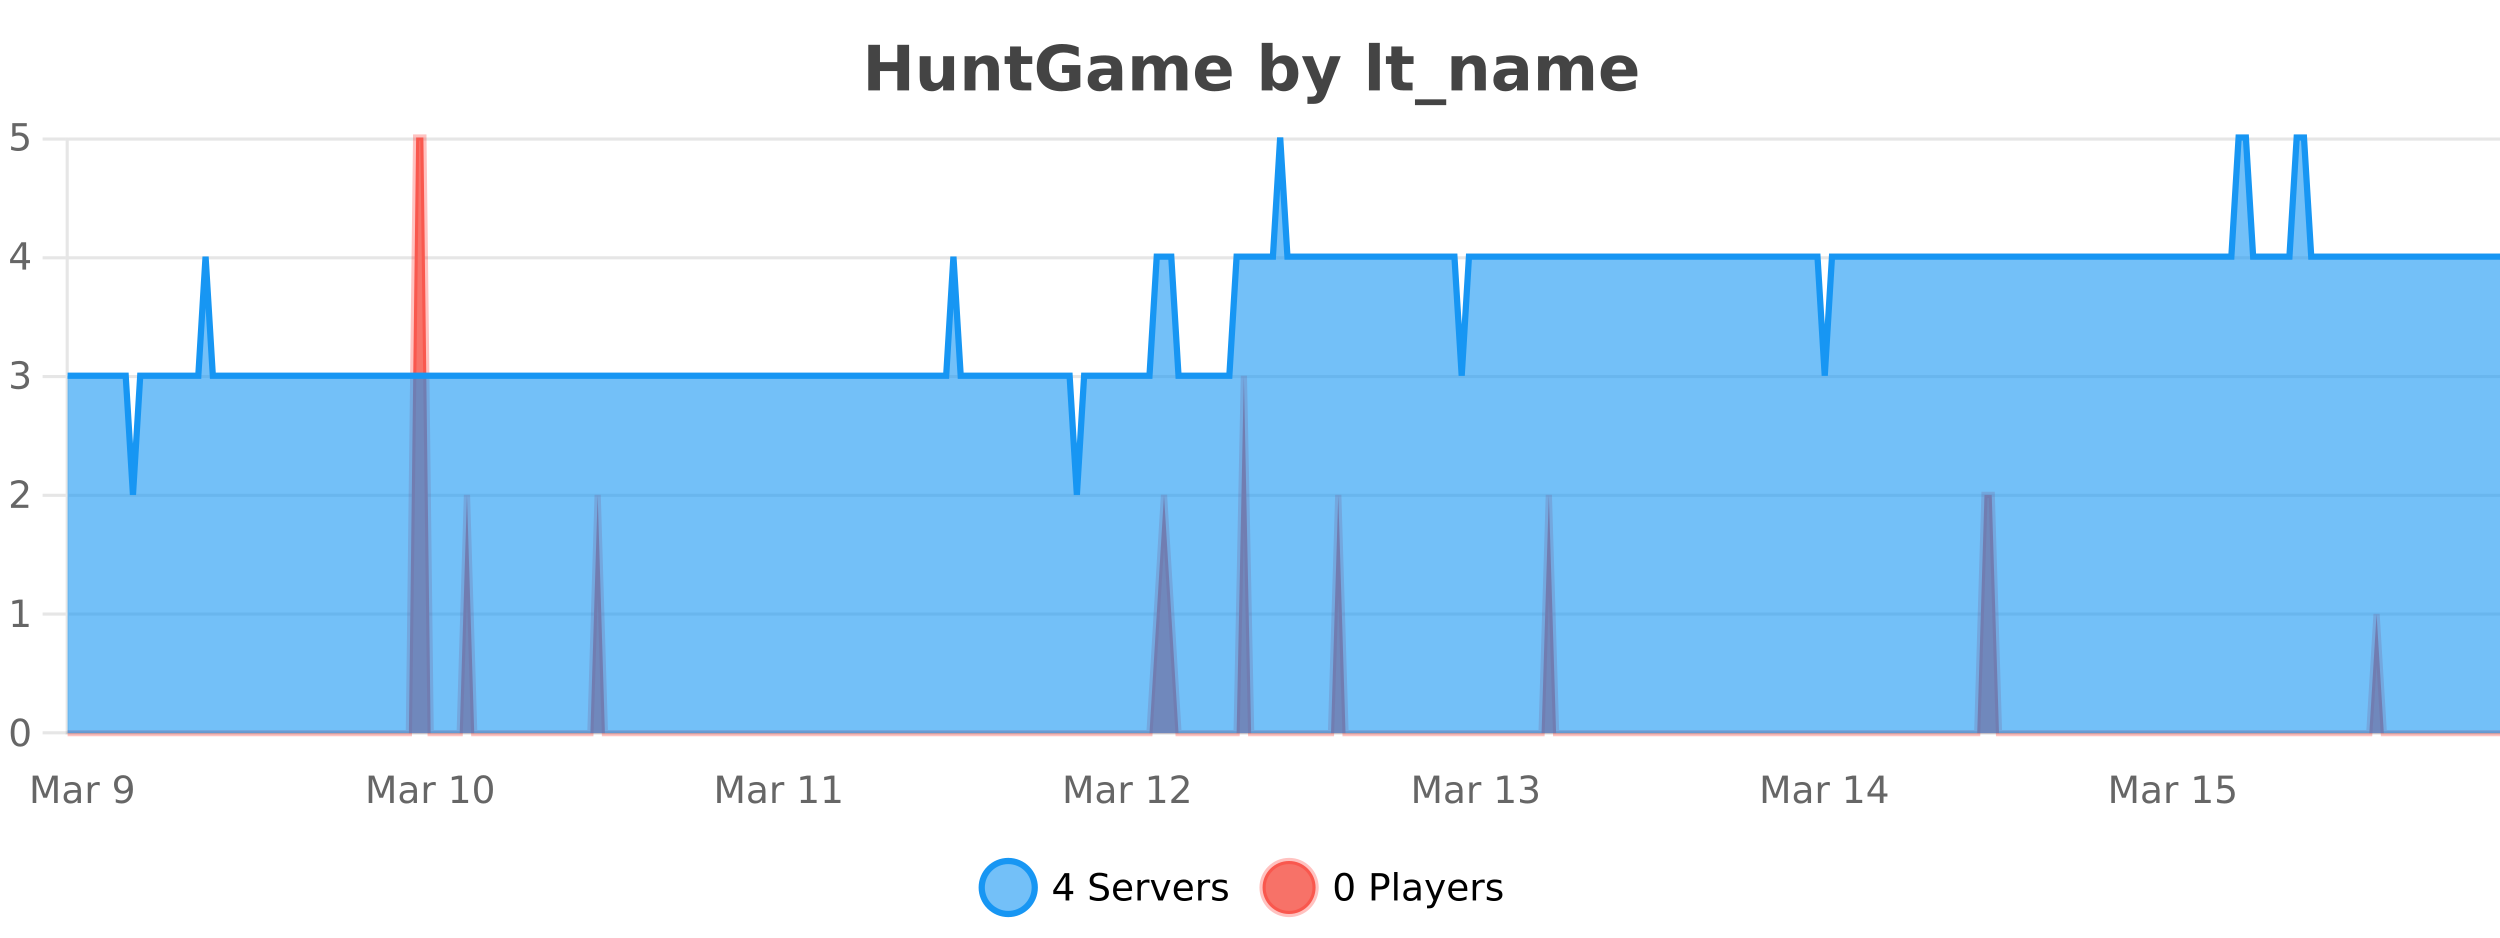 <?xml version="1.0" encoding="UTF-8"?>
<svg xmlns="http://www.w3.org/2000/svg" xmlns:xlink="http://www.w3.org/1999/xlink" width="800pt" height="300pt" viewBox="0 0 800 300" version="1.1">
<defs>
<clipPath id="clip1">
  <path d="M 285 263 L 360 263 L 360 300 L 285 300 Z M 285 263 "/>
</clipPath>
<clipPath id="clip2">
  <path d="M 375 263 L 450 263 L 450 300 L 375 300 Z M 375 263 "/>
</clipPath>
<clipPath id="clip3">
  <path d="M 21.633 44 L 800 44 L 800 234.602 L 21.633 234.602 Z M 21.633 44 "/>
</clipPath>
<clipPath id="clip4">
  <path d="M 20.633 43 L 800 43 L 800 235.602 L 20.633 235.602 Z M 20.633 43 "/>
</clipPath>
<clipPath id="clip5">
  <path d="M 21.633 44 L 800 44 L 800 234.602 L 21.633 234.602 Z M 21.633 44 "/>
</clipPath>
<clipPath id="clip6">
  <path d="M 20.633 43 L 800 43 L 800 187 L 20.633 187 Z M 20.633 43 "/>
</clipPath>
</defs>
<g id="surface1797046">
<rect x="0" y="0" width="800" height="300" style="fill:rgb(100%,100%,100%);fill-opacity:1;stroke:none;"/>
<path style="fill:none;stroke-width:1;stroke-linecap:butt;stroke-linejoin:miter;stroke:rgb(0%,0%,0%);stroke-opacity:0.098;stroke-miterlimit:10;" d="M 22 234.5 L 800 234.5 "/>
<path style="fill:none;stroke-width:1;stroke-linecap:butt;stroke-linejoin:miter;stroke:rgb(0%,0%,0%);stroke-opacity:0.098;stroke-miterlimit:10;" d="M 13.633 234.5 L 21 234.5 "/>
<path style="fill:none;stroke-width:1;stroke-linecap:butt;stroke-linejoin:miter;stroke:rgb(0%,0%,0%);stroke-opacity:0.098;stroke-miterlimit:10;" d="M 22 196.5 L 800 196.5 "/>
<path style="fill:none;stroke-width:1;stroke-linecap:butt;stroke-linejoin:miter;stroke:rgb(0%,0%,0%);stroke-opacity:0.098;stroke-miterlimit:10;" d="M 13.633 196.5 L 21 196.5 "/>
<path style="fill:none;stroke-width:1;stroke-linecap:butt;stroke-linejoin:miter;stroke:rgb(0%,0%,0%);stroke-opacity:0.098;stroke-miterlimit:10;" d="M 22 158.5 L 800 158.5 "/>
<path style="fill:none;stroke-width:1;stroke-linecap:butt;stroke-linejoin:miter;stroke:rgb(0%,0%,0%);stroke-opacity:0.098;stroke-miterlimit:10;" d="M 13.633 158.5 L 21 158.5 "/>
<path style="fill:none;stroke-width:1;stroke-linecap:butt;stroke-linejoin:miter;stroke:rgb(0%,0%,0%);stroke-opacity:0.098;stroke-miterlimit:10;" d="M 22 120.5 L 800 120.5 "/>
<path style="fill:none;stroke-width:1;stroke-linecap:butt;stroke-linejoin:miter;stroke:rgb(0%,0%,0%);stroke-opacity:0.098;stroke-miterlimit:10;" d="M 13.633 120.5 L 21 120.5 "/>
<path style="fill:none;stroke-width:1;stroke-linecap:butt;stroke-linejoin:miter;stroke:rgb(0%,0%,0%);stroke-opacity:0.098;stroke-miterlimit:10;" d="M 22 82.5 L 800 82.5 "/>
<path style="fill:none;stroke-width:1;stroke-linecap:butt;stroke-linejoin:miter;stroke:rgb(0%,0%,0%);stroke-opacity:0.098;stroke-miterlimit:10;" d="M 13.633 82.5 L 21 82.5 "/>
<path style="fill:none;stroke-width:1;stroke-linecap:butt;stroke-linejoin:miter;stroke:rgb(0%,0%,0%);stroke-opacity:0.098;stroke-miterlimit:10;" d="M 22 44.5 L 800 44.5 "/>
<path style="fill:none;stroke-width:1;stroke-linecap:butt;stroke-linejoin:miter;stroke:rgb(0%,0%,0%);stroke-opacity:0.098;stroke-miterlimit:10;" d="M 13.633 44.5 L 21 44.5 "/>
<path style=" stroke:none;fill-rule:nonzero;fill:rgb(9.02%,58.824%,95.294%);fill-opacity:0.6;" d="M 331.121 284 C 331.121 288.688 327.324 292.484 322.637 292.484 C 317.953 292.484 314.152 288.688 314.152 284 C 314.152 279.312 317.953 275.516 322.637 275.516 C 327.324 275.516 331.121 279.312 331.121 284 Z M 331.121 284 "/>
<g clip-path="url(#clip1)" clip-rule="nonzero">
<path style="fill:none;stroke-width:2;stroke-linecap:butt;stroke-linejoin:miter;stroke:rgb(9.02%,58.824%,95.294%);stroke-opacity:1;stroke-miterlimit:10;" d="M 331.121 284 C 331.121 288.688 327.324 292.484 322.637 292.484 C 317.953 292.484 314.152 288.688 314.152 284 C 314.152 279.312 317.953 275.516 322.637 275.516 C 327.324 275.516 331.121 279.312 331.121 284 Z M 331.121 284 "/>
</g>
<path style=" stroke:none;fill-rule:nonzero;fill:rgb(0%,0%,0%);fill-opacity:1;" d="M 340.984 280.438 L 338 285.109 L 340.984 285.109 Z M 340.672 279.406 L 342.172 279.406 L 342.172 285.109 L 343.422 285.109 L 343.422 286.094 L 342.172 286.094 L 342.172 288.156 L 340.984 288.156 L 340.984 286.094 L 337.047 286.094 L 337.047 284.953 Z M 354.32 279.688 L 354.32 280.844 C 353.871 280.637 353.445 280.48 353.039 280.375 C 352.641 280.262 352.262 280.203 351.898 280.203 C 351.25 280.203 350.75 280.328 350.398 280.578 C 350.055 280.828 349.883 281.188 349.883 281.656 C 349.883 282.043 349.996 282.336 350.227 282.531 C 350.453 282.73 350.898 282.887 351.555 283 L 352.258 283.156 C 353.141 283.324 353.793 283.621 354.211 284.047 C 354.637 284.465 354.852 285.027 354.852 285.734 C 354.852 286.59 354.562 287.234 353.992 287.672 C 353.43 288.109 352.594 288.328 351.492 288.328 C 351.086 288.328 350.648 288.281 350.18 288.188 C 349.711 288.094 349.227 287.953 348.727 287.766 L 348.727 286.547 C 349.203 286.82 349.672 287.023 350.133 287.156 C 350.602 287.293 351.055 287.359 351.492 287.359 C 352.168 287.359 352.688 287.23 353.055 286.969 C 353.43 286.699 353.617 286.32 353.617 285.828 C 353.617 285.402 353.48 285.07 353.211 284.828 C 352.949 284.578 352.516 284.398 351.914 284.281 L 351.195 284.141 C 350.309 283.965 349.668 283.688 349.273 283.312 C 348.887 282.938 348.695 282.418 348.695 281.75 C 348.695 280.969 348.965 280.359 349.508 279.922 C 350.047 279.477 350.797 279.25 351.758 279.25 C 352.172 279.25 352.59 279.289 353.008 279.359 C 353.434 279.434 353.871 279.543 354.32 279.688 Z M 362.266 284.609 L 362.266 285.125 L 357.297 285.125 C 357.348 285.875 357.57 286.445 357.969 286.828 C 358.375 287.215 358.93 287.406 359.641 287.406 C 360.055 287.406 360.457 287.359 360.844 287.266 C 361.238 287.164 361.629 287.008 362.016 286.797 L 362.016 287.828 C 361.617 287.984 361.219 288.105 360.812 288.188 C 360.406 288.281 359.992 288.328 359.578 288.328 C 358.535 288.328 357.707 288.027 357.094 287.422 C 356.477 286.809 356.172 285.98 356.172 284.938 C 356.172 283.867 356.461 283.016 357.047 282.391 C 357.629 281.758 358.41 281.438 359.391 281.438 C 360.273 281.438 360.973 281.727 361.484 282.297 C 362.004 282.859 362.266 283.633 362.266 284.609 Z M 361.188 284.281 C 361.176 283.699 361.008 283.23 360.688 282.875 C 360.363 282.523 359.938 282.344 359.406 282.344 C 358.801 282.344 358.316 282.516 357.953 282.859 C 357.598 283.203 357.395 283.684 357.344 284.297 Z M 367.836 282.594 C 367.711 282.531 367.574 282.484 367.43 282.453 C 367.293 282.414 367.137 282.391 366.961 282.391 C 366.355 282.391 365.887 282.59 365.555 282.984 C 365.23 283.383 365.07 283.953 365.07 284.703 L 365.07 288.156 L 363.992 288.156 L 363.992 281.594 L 365.07 281.594 L 365.07 282.609 C 365.297 282.215 365.594 281.922 365.961 281.734 C 366.324 281.539 366.766 281.438 367.289 281.438 C 367.359 281.438 367.438 281.445 367.523 281.453 C 367.617 281.465 367.715 281.48 367.82 281.5 Z M 368.195 281.594 L 369.336 281.594 L 371.383 287.094 L 373.445 281.594 L 374.586 281.594 L 372.117 288.156 L 370.648 288.156 Z M 381.688 284.609 L 381.688 285.125 L 376.719 285.125 C 376.77 285.875 376.992 286.445 377.391 286.828 C 377.797 287.215 378.352 287.406 379.062 287.406 C 379.477 287.406 379.879 287.359 380.266 287.266 C 380.66 287.164 381.051 287.008 381.438 286.797 L 381.438 287.828 C 381.039 287.984 380.641 288.105 380.234 288.188 C 379.828 288.281 379.414 288.328 379 288.328 C 377.957 288.328 377.129 288.027 376.516 287.422 C 375.898 286.809 375.594 285.98 375.594 284.938 C 375.594 283.867 375.883 283.016 376.469 282.391 C 377.051 281.758 377.832 281.438 378.812 281.438 C 379.695 281.438 380.395 281.727 380.906 282.297 C 381.426 282.859 381.688 283.633 381.688 284.609 Z M 380.609 284.281 C 380.598 283.699 380.43 283.23 380.109 282.875 C 379.785 282.523 379.359 282.344 378.828 282.344 C 378.223 282.344 377.738 282.516 377.375 282.859 C 377.02 283.203 376.816 283.684 376.766 284.297 Z M 387.258 282.594 C 387.133 282.531 386.996 282.484 386.852 282.453 C 386.715 282.414 386.559 282.391 386.383 282.391 C 385.777 282.391 385.309 282.59 384.977 282.984 C 384.652 283.383 384.492 283.953 384.492 284.703 L 384.492 288.156 L 383.414 288.156 L 383.414 281.594 L 384.492 281.594 L 384.492 282.609 C 384.719 282.215 385.016 281.922 385.383 281.734 C 385.746 281.539 386.188 281.438 386.711 281.438 C 386.781 281.438 386.859 281.445 386.945 281.453 C 387.039 281.465 387.137 281.48 387.242 281.5 Z M 392.562 281.781 L 392.562 282.812 C 392.258 282.656 391.941 282.543 391.609 282.469 C 391.285 282.387 390.945 282.344 390.594 282.344 C 390.062 282.344 389.66 282.43 389.391 282.594 C 389.117 282.75 388.984 282.996 388.984 283.328 C 388.984 283.578 389.078 283.777 389.266 283.922 C 389.461 284.059 389.852 284.188 390.438 284.312 L 390.797 284.406 C 391.566 284.562 392.113 284.793 392.438 285.094 C 392.758 285.398 392.922 285.812 392.922 286.344 C 392.922 286.961 392.676 287.445 392.188 287.797 C 391.707 288.152 391.047 288.328 390.203 288.328 C 389.848 288.328 389.477 288.289 389.094 288.219 C 388.719 288.156 388.32 288.059 387.906 287.922 L 387.906 286.797 C 388.301 287.008 388.691 287.164 389.078 287.266 C 389.461 287.371 389.848 287.422 390.234 287.422 C 390.734 287.422 391.117 287.34 391.391 287.172 C 391.672 286.996 391.812 286.746 391.812 286.422 C 391.812 286.133 391.711 285.906 391.516 285.75 C 391.316 285.594 390.883 285.445 390.219 285.297 L 389.844 285.219 C 389.176 285.074 388.691 284.855 388.391 284.562 C 388.098 284.273 387.953 283.875 387.953 283.375 C 387.953 282.75 388.172 282.273 388.609 281.938 C 389.047 281.605 389.664 281.438 390.469 281.438 C 390.863 281.438 391.238 281.469 391.594 281.531 C 391.945 281.586 392.27 281.668 392.562 281.781 Z M 332.637 277.016 "/>
<path style=" stroke:none;fill-rule:nonzero;fill:rgb(96.863%,44.706%,40.784%);fill-opacity:1;" d="M 420.988 284 C 420.988 288.688 417.191 292.484 412.504 292.484 C 407.82 292.484 404.02 288.688 404.02 284 C 404.02 279.312 407.82 275.516 412.504 275.516 C 417.191 275.516 420.988 279.312 420.988 284 Z M 420.988 284 "/>
<g clip-path="url(#clip2)" clip-rule="nonzero">
<path style="fill:none;stroke-width:2;stroke-linecap:butt;stroke-linejoin:miter;stroke:rgb(100%,4.706%,0%);stroke-opacity:0.247;stroke-miterlimit:10;" d="M 420.988 284 C 420.988 288.688 417.191 292.484 412.504 292.484 C 407.82 292.484 404.02 288.688 404.02 284 C 404.02 279.312 407.82 275.516 412.504 275.516 C 417.191 275.516 420.988 279.312 420.988 284 Z M 420.988 284 "/>
</g>
<path style=" stroke:none;fill-rule:nonzero;fill:rgb(0%,0%,0%);fill-opacity:1;" d="M 430.133 280.188 C 429.527 280.188 429.07 280.492 428.758 281.094 C 428.453 281.688 428.305 282.59 428.305 283.797 C 428.305 284.996 428.453 285.898 428.758 286.5 C 429.07 287.094 429.527 287.391 430.133 287.391 C 430.746 287.391 431.203 287.094 431.508 286.5 C 431.82 285.898 431.977 284.996 431.977 283.797 C 431.977 282.59 431.82 281.688 431.508 281.094 C 431.203 280.492 430.746 280.188 430.133 280.188 Z M 430.133 279.25 C 431.109 279.25 431.859 279.641 432.383 280.422 C 432.902 281.195 433.164 282.32 433.164 283.797 C 433.164 285.266 432.902 286.391 432.383 287.172 C 431.859 287.945 431.109 288.328 430.133 288.328 C 429.152 288.328 428.402 287.945 427.883 287.172 C 427.371 286.391 427.117 285.266 427.117 283.797 C 427.117 282.32 427.371 281.195 427.883 280.422 C 428.402 279.641 429.152 279.25 430.133 279.25 Z M 440.125 280.375 L 440.125 283.672 L 441.609 283.672 C 442.16 283.672 442.586 283.531 442.891 283.25 C 443.191 282.961 443.344 282.547 443.344 282.016 C 443.344 281.496 443.191 281.094 442.891 280.812 C 442.586 280.523 442.16 280.375 441.609 280.375 Z M 438.938 279.406 L 441.609 279.406 C 442.598 279.406 443.344 279.633 443.844 280.078 C 444.344 280.516 444.594 281.164 444.594 282.016 C 444.594 282.883 444.344 283.539 443.844 283.984 C 443.344 284.422 442.598 284.641 441.609 284.641 L 440.125 284.641 L 440.125 288.156 L 438.938 288.156 Z M 446.129 279.031 L 447.207 279.031 L 447.207 288.156 L 446.129 288.156 Z M 452.445 284.859 C 451.578 284.859 450.977 284.961 450.633 285.156 C 450.297 285.355 450.133 285.695 450.133 286.172 C 450.133 286.559 450.258 286.867 450.508 287.094 C 450.766 287.312 451.109 287.422 451.539 287.422 C 452.141 287.422 452.621 287.215 452.977 286.797 C 453.34 286.371 453.523 285.805 453.523 285.094 L 453.523 284.859 Z M 454.602 284.406 L 454.602 288.156 L 453.523 288.156 L 453.523 287.156 C 453.273 287.555 452.965 287.852 452.602 288.047 C 452.234 288.234 451.789 288.328 451.258 288.328 C 450.578 288.328 450.043 288.141 449.648 287.766 C 449.25 287.383 449.055 286.875 449.055 286.25 C 449.055 285.512 449.297 284.953 449.789 284.578 C 450.289 284.203 451.027 284.016 452.008 284.016 L 453.523 284.016 L 453.523 283.906 C 453.523 283.406 453.355 283.023 453.023 282.75 C 452.699 282.48 452.246 282.344 451.664 282.344 C 451.289 282.344 450.918 282.391 450.555 282.484 C 450.199 282.578 449.859 282.715 449.539 282.891 L 449.539 281.891 C 449.934 281.734 450.312 281.621 450.68 281.547 C 451.055 281.477 451.418 281.438 451.773 281.438 C 452.719 281.438 453.43 281.684 453.898 282.172 C 454.367 282.664 454.602 283.406 454.602 284.406 Z M 459.551 288.766 C 459.246 289.547 458.949 290.055 458.66 290.297 C 458.367 290.535 457.98 290.656 457.504 290.656 L 456.645 290.656 L 456.645 289.75 L 457.27 289.75 C 457.57 289.75 457.801 289.676 457.957 289.531 C 458.121 289.395 458.305 289.066 458.504 288.547 L 458.707 288.047 L 456.051 281.594 L 457.191 281.594 L 459.238 286.719 L 461.301 281.594 L 462.441 281.594 Z M 469.543 284.609 L 469.543 285.125 L 464.574 285.125 C 464.625 285.875 464.848 286.445 465.246 286.828 C 465.652 287.215 466.207 287.406 466.918 287.406 C 467.332 287.406 467.734 287.359 468.121 287.266 C 468.516 287.164 468.906 287.008 469.293 286.797 L 469.293 287.828 C 468.895 287.984 468.496 288.105 468.09 288.188 C 467.684 288.281 467.27 288.328 466.855 288.328 C 465.812 288.328 464.984 288.027 464.371 287.422 C 463.754 286.809 463.449 285.98 463.449 284.938 C 463.449 283.867 463.738 283.016 464.324 282.391 C 464.906 281.758 465.688 281.438 466.668 281.438 C 467.551 281.438 468.25 281.727 468.762 282.297 C 469.281 282.859 469.543 283.633 469.543 284.609 Z M 468.465 284.281 C 468.453 283.699 468.285 283.23 467.965 282.875 C 467.641 282.523 467.215 282.344 466.684 282.344 C 466.078 282.344 465.594 282.516 465.23 282.859 C 464.875 283.203 464.672 283.684 464.621 284.297 Z M 475.113 282.594 C 474.988 282.531 474.852 282.484 474.707 282.453 C 474.57 282.414 474.414 282.391 474.238 282.391 C 473.633 282.391 473.164 282.59 472.832 282.984 C 472.508 283.383 472.348 283.953 472.348 284.703 L 472.348 288.156 L 471.27 288.156 L 471.27 281.594 L 472.348 281.594 L 472.348 282.609 C 472.574 282.215 472.871 281.922 473.238 281.734 C 473.602 281.539 474.043 281.438 474.566 281.438 C 474.637 281.438 474.715 281.445 474.801 281.453 C 474.895 281.465 474.992 281.48 475.098 281.5 Z M 480.422 281.781 L 480.422 282.812 C 480.117 282.656 479.801 282.543 479.469 282.469 C 479.145 282.387 478.805 282.344 478.453 282.344 C 477.922 282.344 477.52 282.43 477.25 282.594 C 476.977 282.75 476.844 282.996 476.844 283.328 C 476.844 283.578 476.938 283.777 477.125 283.922 C 477.32 284.059 477.711 284.188 478.297 284.312 L 478.656 284.406 C 479.426 284.562 479.973 284.793 480.297 285.094 C 480.617 285.398 480.781 285.812 480.781 286.344 C 480.781 286.961 480.535 287.445 480.047 287.797 C 479.566 288.152 478.906 288.328 478.062 288.328 C 477.707 288.328 477.336 288.289 476.953 288.219 C 476.578 288.156 476.18 288.059 475.766 287.922 L 475.766 286.797 C 476.16 287.008 476.551 287.164 476.938 287.266 C 477.32 287.371 477.707 287.422 478.094 287.422 C 478.594 287.422 478.977 287.34 479.25 287.172 C 479.531 286.996 479.672 286.746 479.672 286.422 C 479.672 286.133 479.57 285.906 479.375 285.75 C 479.176 285.594 478.742 285.445 478.078 285.297 L 477.703 285.219 C 477.035 285.074 476.551 284.855 476.25 284.562 C 475.957 284.273 475.812 283.875 475.812 283.375 C 475.812 282.75 476.031 282.273 476.469 281.938 C 476.906 281.605 477.523 281.438 478.328 281.438 C 478.723 281.438 479.098 281.469 479.453 281.531 C 479.805 281.586 480.129 281.668 480.422 281.781 Z M 422.504 277.016 "/>
<path style=" stroke:none;fill-rule:nonzero;fill:rgb(26.667%,26.667%,26.667%);fill-opacity:1;" d="M 277.844 14.344 L 281.594 14.344 L 281.594 19.891 L 287.141 19.891 L 287.141 14.344 L 290.906 14.344 L 290.906 28.922 L 287.141 28.922 L 287.141 22.734 L 281.594 22.734 L 281.594 28.922 L 277.844 28.922 Z M 294.301 24.656 L 294.301 17.984 L 297.816 17.984 L 297.816 19.078 C 297.816 19.672 297.809 20.418 297.801 21.312 C 297.801 22.211 297.801 22.805 297.801 23.094 C 297.801 23.98 297.82 24.617 297.863 25 C 297.914 25.387 297.992 25.668 298.098 25.844 C 298.242 26.074 298.43 26.25 298.66 26.375 C 298.887 26.5 299.152 26.562 299.457 26.562 C 300.184 26.562 300.758 26.281 301.176 25.719 C 301.59 25.156 301.801 24.383 301.801 23.391 L 301.801 17.984 L 305.301 17.984 L 305.301 28.922 L 301.801 28.922 L 301.801 27.344 C 301.27 27.98 300.707 28.449 300.113 28.75 C 299.527 29.051 298.883 29.203 298.176 29.203 C 296.914 29.203 295.949 28.82 295.285 28.047 C 294.629 27.266 294.301 26.137 294.301 24.656 Z M 319.648 22.266 L 319.648 28.922 L 316.133 28.922 L 316.133 23.828 C 316.133 22.883 316.109 22.23 316.07 21.875 C 316.027 21.512 315.953 21.246 315.852 21.078 C 315.715 20.852 315.527 20.672 315.289 20.547 C 315.059 20.422 314.793 20.359 314.492 20.359 C 313.762 20.359 313.188 20.641 312.773 21.203 C 312.355 21.766 312.148 22.547 312.148 23.547 L 312.148 28.922 L 308.664 28.922 L 308.664 17.984 L 312.148 17.984 L 312.148 19.578 C 312.68 18.945 313.242 18.477 313.836 18.172 C 314.43 17.871 315.078 17.719 315.789 17.719 C 317.059 17.719 318.016 18.109 318.664 18.891 C 319.32 19.664 319.648 20.789 319.648 22.266 Z M 326.715 14.875 L 326.715 17.984 L 330.324 17.984 L 330.324 20.484 L 326.715 20.484 L 326.715 25.125 C 326.715 25.637 326.812 25.98 327.012 26.156 C 327.219 26.336 327.621 26.422 328.215 26.422 L 330.012 26.422 L 330.012 28.922 L 327.012 28.922 C 325.637 28.922 324.656 28.637 324.074 28.062 C 323.5 27.48 323.215 26.5 323.215 25.125 L 323.215 20.484 L 321.48 20.484 L 321.48 17.984 L 323.215 17.984 L 323.215 14.875 Z M 345.711 27.844 C 344.773 28.293 343.797 28.633 342.789 28.859 C 341.789 29.086 340.746 29.203 339.664 29.203 C 337.234 29.203 335.312 28.527 333.898 27.172 C 332.48 25.809 331.773 23.965 331.773 21.641 C 331.773 19.297 332.492 17.453 333.93 16.109 C 335.375 14.758 337.359 14.078 339.883 14.078 C 340.852 14.078 341.777 14.172 342.664 14.359 C 343.547 14.539 344.387 14.805 345.18 15.156 L 345.18 18.172 C 344.367 17.715 343.555 17.371 342.742 17.141 C 341.938 16.914 341.137 16.797 340.336 16.797 C 338.836 16.797 337.68 17.219 336.867 18.062 C 336.062 18.898 335.664 20.09 335.664 21.641 C 335.664 23.184 336.055 24.375 336.836 25.219 C 337.617 26.062 338.727 26.484 340.164 26.484 C 340.547 26.484 340.906 26.461 341.242 26.406 C 341.586 26.355 341.887 26.277 342.148 26.172 L 342.148 23.344 L 339.852 23.344 L 339.852 20.828 L 345.711 20.828 Z M 353.77 24 C 353.039 24 352.492 24.125 352.129 24.375 C 351.762 24.617 351.582 24.98 351.582 25.469 C 351.582 25.906 351.727 26.25 352.02 26.5 C 352.32 26.75 352.73 26.875 353.254 26.875 C 353.91 26.875 354.461 26.641 354.91 26.172 C 355.367 25.703 355.598 25.117 355.598 24.406 L 355.598 24 Z M 359.113 22.688 L 359.113 28.922 L 355.598 28.922 L 355.598 27.297 C 355.129 27.965 354.598 28.449 354.004 28.75 C 353.418 29.051 352.707 29.203 351.863 29.203 C 350.738 29.203 349.82 28.875 349.113 28.219 C 348.402 27.555 348.051 26.695 348.051 25.641 C 348.051 24.359 348.488 23.422 349.363 22.828 C 350.246 22.227 351.637 21.922 353.535 21.922 L 355.598 21.922 L 355.598 21.641 C 355.598 21.09 355.379 20.688 354.941 20.438 C 354.504 20.18 353.82 20.047 352.895 20.047 C 352.145 20.047 351.445 20.125 350.801 20.281 C 350.152 20.43 349.555 20.648 349.004 20.938 L 349.004 18.281 C 349.754 18.094 350.504 17.953 351.254 17.859 C 352.012 17.766 352.773 17.719 353.535 17.719 C 355.504 17.719 356.926 18.109 357.801 18.891 C 358.676 19.664 359.113 20.93 359.113 22.688 Z M 372.5 19.797 C 372.945 19.121 373.473 18.605 374.078 18.25 C 374.691 17.898 375.363 17.719 376.094 17.719 C 377.344 17.719 378.297 18.109 378.953 18.891 C 379.617 19.664 379.953 20.789 379.953 22.266 L 379.953 28.922 L 376.438 28.922 L 376.438 23.219 C 376.438 23.137 376.438 23.047 376.438 22.953 C 376.445 22.859 376.453 22.73 376.453 22.562 C 376.453 21.793 376.336 21.234 376.109 20.891 C 375.879 20.539 375.508 20.359 375 20.359 C 374.344 20.359 373.832 20.637 373.469 21.188 C 373.102 21.73 372.914 22.516 372.906 23.547 L 372.906 28.922 L 369.391 28.922 L 369.391 23.219 C 369.391 22.012 369.285 21.234 369.078 20.891 C 368.867 20.539 368.5 20.359 367.969 20.359 C 367.289 20.359 366.77 20.637 366.406 21.188 C 366.039 21.73 365.859 22.516 365.859 23.547 L 365.859 28.922 L 362.344 28.922 L 362.344 17.984 L 365.859 17.984 L 365.859 19.578 C 366.297 18.965 366.789 18.5 367.344 18.188 C 367.895 17.875 368.508 17.719 369.188 17.719 C 369.938 17.719 370.602 17.902 371.188 18.266 C 371.77 18.633 372.207 19.141 372.5 19.797 Z M 394.121 23.422 L 394.121 24.422 L 385.949 24.422 C 386.031 25.246 386.328 25.859 386.84 26.266 C 387.348 26.672 388.059 26.875 388.965 26.875 C 389.703 26.875 390.457 26.766 391.23 26.547 C 392 26.328 392.793 26 393.605 25.562 L 393.605 28.25 C 392.781 28.562 391.953 28.797 391.121 28.953 C 390.297 29.117 389.473 29.203 388.652 29.203 C 386.672 29.203 385.129 28.703 384.027 27.703 C 382.934 26.695 382.387 25.281 382.387 23.469 C 382.387 21.68 382.922 20.273 383.996 19.25 C 385.078 18.23 386.562 17.719 388.449 17.719 C 390.168 17.719 391.543 18.242 392.574 19.281 C 393.605 20.312 394.121 21.695 394.121 23.422 Z M 390.527 22.266 C 390.527 21.602 390.332 21.062 389.949 20.656 C 389.562 20.25 389.059 20.047 388.434 20.047 C 387.754 20.047 387.203 20.242 386.777 20.625 C 386.359 21 386.098 21.547 385.996 22.266 Z M 409.555 26.672 C 410.305 26.672 410.875 26.402 411.273 25.859 C 411.668 25.309 411.867 24.512 411.867 23.469 C 411.867 22.43 411.668 21.637 411.273 21.094 C 410.875 20.543 410.305 20.266 409.555 20.266 C 408.805 20.266 408.227 20.543 407.82 21.094 C 407.422 21.637 407.227 22.43 407.227 23.469 C 407.227 24.5 407.422 25.293 407.82 25.844 C 408.227 26.398 408.805 26.672 409.555 26.672 Z M 407.227 19.578 C 407.715 18.945 408.25 18.477 408.836 18.172 C 409.418 17.871 410.09 17.719 410.852 17.719 C 412.203 17.719 413.312 18.258 414.18 19.328 C 415.043 20.402 415.477 21.781 415.477 23.469 C 415.477 25.148 415.043 26.523 414.18 27.594 C 413.312 28.668 412.203 29.203 410.852 29.203 C 410.09 29.203 409.418 29.051 408.836 28.75 C 408.25 28.449 407.715 27.98 407.227 27.344 L 407.227 28.922 L 403.742 28.922 L 403.742 13.719 L 407.227 13.719 Z M 416.621 17.984 L 420.105 17.984 L 423.059 25.406 L 425.559 17.984 L 429.043 17.984 L 424.449 29.953 C 423.988 31.172 423.449 32.02 422.824 32.5 C 422.207 32.988 421.402 33.234 420.402 33.234 L 418.371 33.234 L 418.371 30.938 L 419.465 30.938 C 420.059 30.938 420.488 30.844 420.762 30.656 C 421.031 30.469 421.238 30.129 421.387 29.641 L 421.496 29.344 Z M 438.059 13.719 L 441.543 13.719 L 441.543 28.922 L 438.059 28.922 Z M 448.727 14.875 L 448.727 17.984 L 452.336 17.984 L 452.336 20.484 L 448.727 20.484 L 448.727 25.125 C 448.727 25.637 448.824 25.98 449.023 26.156 C 449.23 26.336 449.633 26.422 450.227 26.422 L 452.023 26.422 L 452.023 28.922 L 449.023 28.922 C 447.648 28.922 446.668 28.637 446.086 28.062 C 445.512 27.48 445.227 26.5 445.227 25.125 L 445.227 20.484 L 443.492 20.484 L 443.492 17.984 L 445.227 17.984 L 445.227 14.875 Z M 462.789 31.781 L 462.789 33.641 L 452.789 33.641 L 452.789 31.781 Z M 475.461 22.266 L 475.461 28.922 L 471.945 28.922 L 471.945 23.828 C 471.945 22.883 471.922 22.23 471.883 21.875 C 471.84 21.512 471.766 21.246 471.664 21.078 C 471.527 20.852 471.34 20.672 471.102 20.547 C 470.871 20.422 470.605 20.359 470.305 20.359 C 469.574 20.359 469 20.641 468.586 21.203 C 468.168 21.766 467.961 22.547 467.961 23.547 L 467.961 28.922 L 464.477 28.922 L 464.477 17.984 L 467.961 17.984 L 467.961 19.578 C 468.492 18.945 469.055 18.477 469.648 18.172 C 470.242 17.871 470.891 17.719 471.602 17.719 C 472.871 17.719 473.828 18.109 474.477 18.891 C 475.133 19.664 475.461 20.789 475.461 22.266 Z M 483.602 24 C 482.871 24 482.324 24.125 481.961 24.375 C 481.594 24.617 481.414 24.98 481.414 25.469 C 481.414 25.906 481.559 26.25 481.852 26.5 C 482.152 26.75 482.562 26.875 483.086 26.875 C 483.742 26.875 484.293 26.641 484.742 26.172 C 485.199 25.703 485.43 25.117 485.43 24.406 L 485.43 24 Z M 488.945 22.688 L 488.945 28.922 L 485.43 28.922 L 485.43 27.297 C 484.961 27.965 484.43 28.449 483.836 28.75 C 483.25 29.051 482.539 29.203 481.695 29.203 C 480.57 29.203 479.652 28.875 478.945 28.219 C 478.234 27.555 477.883 26.695 477.883 25.641 C 477.883 24.359 478.32 23.422 479.195 22.828 C 480.078 22.227 481.469 21.922 483.367 21.922 L 485.43 21.922 L 485.43 21.641 C 485.43 21.09 485.211 20.688 484.773 20.438 C 484.336 20.18 483.652 20.047 482.727 20.047 C 481.977 20.047 481.277 20.125 480.633 20.281 C 479.984 20.43 479.387 20.648 478.836 20.938 L 478.836 18.281 C 479.586 18.094 480.336 17.953 481.086 17.859 C 481.844 17.766 482.605 17.719 483.367 17.719 C 485.336 17.719 486.758 18.109 487.633 18.891 C 488.508 19.664 488.945 20.93 488.945 22.688 Z M 502.336 19.797 C 502.781 19.121 503.309 18.605 503.914 18.25 C 504.527 17.898 505.199 17.719 505.93 17.719 C 507.18 17.719 508.133 18.109 508.789 18.891 C 509.453 19.664 509.789 20.789 509.789 22.266 L 509.789 28.922 L 506.273 28.922 L 506.273 23.219 C 506.273 23.137 506.273 23.047 506.273 22.953 C 506.281 22.859 506.289 22.73 506.289 22.562 C 506.289 21.793 506.172 21.234 505.945 20.891 C 505.715 20.539 505.344 20.359 504.836 20.359 C 504.18 20.359 503.668 20.637 503.305 21.188 C 502.938 21.73 502.75 22.516 502.742 23.547 L 502.742 28.922 L 499.227 28.922 L 499.227 23.219 C 499.227 22.012 499.121 21.234 498.914 20.891 C 498.703 20.539 498.336 20.359 497.805 20.359 C 497.125 20.359 496.605 20.637 496.242 21.188 C 495.875 21.73 495.695 22.516 495.695 23.547 L 495.695 28.922 L 492.18 28.922 L 492.18 17.984 L 495.695 17.984 L 495.695 19.578 C 496.133 18.965 496.625 18.5 497.18 18.188 C 497.73 17.875 498.344 17.719 499.023 17.719 C 499.773 17.719 500.438 17.902 501.023 18.266 C 501.605 18.633 502.043 19.141 502.336 19.797 Z M 523.953 23.422 L 523.953 24.422 L 515.781 24.422 C 515.863 25.246 516.16 25.859 516.672 26.266 C 517.18 26.672 517.891 26.875 518.797 26.875 C 519.535 26.875 520.289 26.766 521.062 26.547 C 521.832 26.328 522.625 26 523.438 25.562 L 523.438 28.25 C 522.613 28.562 521.785 28.797 520.953 28.953 C 520.129 29.117 519.305 29.203 518.484 29.203 C 516.504 29.203 514.961 28.703 513.859 27.703 C 512.766 26.695 512.219 25.281 512.219 23.469 C 512.219 21.68 512.754 20.273 513.828 19.25 C 514.91 18.23 516.395 17.719 518.281 17.719 C 520 17.719 521.375 18.242 522.406 19.281 C 523.438 20.312 523.953 21.695 523.953 23.422 Z M 520.359 22.266 C 520.359 21.602 520.164 21.062 519.781 20.656 C 519.395 20.25 518.891 20.047 518.266 20.047 C 517.586 20.047 517.035 20.242 516.609 20.625 C 516.191 21 515.93 21.547 515.828 22.266 Z M 276 10.359 "/>
<path style="fill:none;stroke-width:1;stroke-linecap:butt;stroke-linejoin:miter;stroke:rgb(0%,0%,0%);stroke-opacity:0.098;stroke-miterlimit:10;" d="M 21 234.5 L 801 234.5 "/>
<path style=" stroke:none;fill-rule:nonzero;fill:rgb(40%,40%,40%);fill-opacity:1;" d="M 10.453 248.203 L 12.219 248.203 L 14.453 254.156 L 16.703 248.203 L 18.469 248.203 L 18.469 256.953 L 17.312 256.953 L 17.312 249.266 L 15.047 255.266 L 13.859 255.266 L 11.609 249.266 L 11.609 256.953 L 10.453 256.953 Z M 23.742 253.656 C 22.875 253.656 22.273 253.758 21.93 253.953 C 21.594 254.152 21.43 254.492 21.43 254.969 C 21.43 255.355 21.555 255.664 21.805 255.891 C 22.062 256.109 22.406 256.219 22.836 256.219 C 23.438 256.219 23.918 256.012 24.273 255.594 C 24.637 255.168 24.82 254.602 24.82 253.891 L 24.82 253.656 Z M 25.898 253.203 L 25.898 256.953 L 24.82 256.953 L 24.82 255.953 C 24.57 256.352 24.262 256.648 23.898 256.844 C 23.531 257.031 23.086 257.125 22.555 257.125 C 21.875 257.125 21.34 256.938 20.945 256.562 C 20.547 256.18 20.352 255.672 20.352 255.047 C 20.352 254.309 20.594 253.75 21.086 253.375 C 21.586 253 22.324 252.812 23.305 252.812 L 24.82 252.812 L 24.82 252.703 C 24.82 252.203 24.652 251.82 24.32 251.547 C 23.996 251.277 23.543 251.141 22.961 251.141 C 22.586 251.141 22.215 251.188 21.852 251.281 C 21.496 251.375 21.156 251.512 20.836 251.688 L 20.836 250.688 C 21.23 250.531 21.609 250.418 21.977 250.344 C 22.352 250.273 22.715 250.234 23.07 250.234 C 24.016 250.234 24.727 250.48 25.195 250.969 C 25.664 251.461 25.898 252.203 25.898 253.203 Z M 31.926 251.391 C 31.801 251.328 31.664 251.281 31.52 251.25 C 31.383 251.211 31.227 251.188 31.051 251.188 C 30.445 251.188 29.977 251.387 29.645 251.781 C 29.32 252.18 29.16 252.75 29.16 253.5 L 29.16 256.953 L 28.082 256.953 L 28.082 250.391 L 29.16 250.391 L 29.16 251.406 C 29.387 251.012 29.684 250.719 30.051 250.531 C 30.414 250.336 30.855 250.234 31.379 250.234 C 31.449 250.234 31.527 250.242 31.613 250.25 C 31.707 250.262 31.805 250.277 31.91 250.297 Z M 37.047 256.766 L 37.047 255.688 C 37.348 255.836 37.648 255.945 37.953 256.016 C 38.254 256.09 38.555 256.125 38.859 256.125 C 39.641 256.125 40.234 255.867 40.641 255.344 C 41.055 254.812 41.289 254.012 41.344 252.938 C 41.125 253.281 40.836 253.543 40.484 253.719 C 40.141 253.898 39.754 253.984 39.328 253.984 C 38.453 253.984 37.758 253.727 37.25 253.203 C 36.738 252.672 36.484 251.945 36.484 251.016 C 36.484 250.121 36.75 249.402 37.281 248.859 C 37.812 248.32 38.52 248.047 39.406 248.047 C 40.414 248.047 41.188 248.438 41.719 249.219 C 42.258 249.992 42.531 251.117 42.531 252.594 C 42.531 253.969 42.203 255.07 41.547 255.891 C 40.891 256.715 40.008 257.125 38.906 257.125 C 38.602 257.125 38.301 257.094 38 257.031 C 37.695 256.977 37.379 256.891 37.047 256.766 Z M 39.406 253.062 C 39.938 253.062 40.359 252.883 40.672 252.516 C 40.984 252.152 41.141 251.652 41.141 251.016 C 41.141 250.391 40.984 249.898 40.672 249.531 C 40.359 249.168 39.938 248.984 39.406 248.984 C 38.875 248.984 38.453 249.168 38.141 249.531 C 37.836 249.898 37.688 250.391 37.688 251.016 C 37.688 251.652 37.836 252.152 38.141 252.516 C 38.453 252.883 38.875 253.062 39.406 253.062 Z M 9.281 245.816 "/>
<path style=" stroke:none;fill-rule:nonzero;fill:rgb(40%,40%,40%);fill-opacity:1;" d="M 117.98 248.203 L 119.746 248.203 L 121.98 254.156 L 124.23 248.203 L 125.996 248.203 L 125.996 256.953 L 124.84 256.953 L 124.84 249.266 L 122.574 255.266 L 121.387 255.266 L 119.137 249.266 L 119.137 256.953 L 117.98 256.953 Z M 131.273 253.656 C 130.406 253.656 129.805 253.758 129.461 253.953 C 129.125 254.152 128.961 254.492 128.961 254.969 C 128.961 255.355 129.086 255.664 129.336 255.891 C 129.594 256.109 129.938 256.219 130.367 256.219 C 130.969 256.219 131.449 256.012 131.805 255.594 C 132.168 255.168 132.352 254.602 132.352 253.891 L 132.352 253.656 Z M 133.43 253.203 L 133.43 256.953 L 132.352 256.953 L 132.352 255.953 C 132.102 256.352 131.793 256.648 131.43 256.844 C 131.062 257.031 130.617 257.125 130.086 257.125 C 129.406 257.125 128.871 256.938 128.477 256.562 C 128.078 256.18 127.883 255.672 127.883 255.047 C 127.883 254.309 128.125 253.75 128.617 253.375 C 129.117 253 129.855 252.812 130.836 252.812 L 132.352 252.812 L 132.352 252.703 C 132.352 252.203 132.184 251.82 131.852 251.547 C 131.527 251.277 131.074 251.141 130.492 251.141 C 130.117 251.141 129.746 251.188 129.383 251.281 C 129.027 251.375 128.688 251.512 128.367 251.688 L 128.367 250.688 C 128.762 250.531 129.141 250.418 129.508 250.344 C 129.883 250.273 130.246 250.234 130.602 250.234 C 131.547 250.234 132.258 250.48 132.727 250.969 C 133.195 251.461 133.43 252.203 133.43 253.203 Z M 139.453 251.391 C 139.328 251.328 139.191 251.281 139.047 251.25 C 138.91 251.211 138.754 251.188 138.578 251.188 C 137.973 251.188 137.504 251.387 137.172 251.781 C 136.848 252.18 136.688 252.75 136.688 253.5 L 136.688 256.953 L 135.609 256.953 L 135.609 250.391 L 136.688 250.391 L 136.688 251.406 C 136.914 251.012 137.211 250.719 137.578 250.531 C 137.941 250.336 138.383 250.234 138.906 250.234 C 138.977 250.234 139.055 250.242 139.141 250.25 C 139.234 250.262 139.332 250.277 139.438 250.297 Z M 144.75 255.953 L 146.688 255.953 L 146.688 249.281 L 144.578 249.703 L 144.578 248.625 L 146.672 248.203 L 147.859 248.203 L 147.859 255.953 L 149.797 255.953 L 149.797 256.953 L 144.75 256.953 Z M 154.711 248.984 C 154.105 248.984 153.648 249.289 153.336 249.891 C 153.031 250.484 152.883 251.387 152.883 252.594 C 152.883 253.793 153.031 254.695 153.336 255.297 C 153.648 255.891 154.105 256.188 154.711 256.188 C 155.324 256.188 155.781 255.891 156.086 255.297 C 156.398 254.695 156.555 253.793 156.555 252.594 C 156.555 251.387 156.398 250.484 156.086 249.891 C 155.781 249.289 155.324 248.984 154.711 248.984 Z M 154.711 248.047 C 155.688 248.047 156.438 248.438 156.961 249.219 C 157.48 249.992 157.742 251.117 157.742 252.594 C 157.742 254.062 157.48 255.188 156.961 255.969 C 156.438 256.742 155.688 257.125 154.711 257.125 C 153.73 257.125 152.98 256.742 152.461 255.969 C 151.949 255.188 151.695 254.062 151.695 252.594 C 151.695 251.117 151.949 249.992 152.461 249.219 C 152.98 248.438 153.73 248.047 154.711 248.047 Z M 116.809 245.816 "/>
<path style=" stroke:none;fill-rule:nonzero;fill:rgb(40%,40%,40%);fill-opacity:1;" d="M 229.508 248.203 L 231.273 248.203 L 233.508 254.156 L 235.758 248.203 L 237.523 248.203 L 237.523 256.953 L 236.367 256.953 L 236.367 249.266 L 234.102 255.266 L 232.914 255.266 L 230.664 249.266 L 230.664 256.953 L 229.508 256.953 Z M 242.797 253.656 C 241.93 253.656 241.328 253.758 240.984 253.953 C 240.648 254.152 240.484 254.492 240.484 254.969 C 240.484 255.355 240.609 255.664 240.859 255.891 C 241.117 256.109 241.461 256.219 241.891 256.219 C 242.492 256.219 242.973 256.012 243.328 255.594 C 243.691 255.168 243.875 254.602 243.875 253.891 L 243.875 253.656 Z M 244.953 253.203 L 244.953 256.953 L 243.875 256.953 L 243.875 255.953 C 243.625 256.352 243.316 256.648 242.953 256.844 C 242.586 257.031 242.141 257.125 241.609 257.125 C 240.93 257.125 240.395 256.938 240 256.562 C 239.602 256.18 239.406 255.672 239.406 255.047 C 239.406 254.309 239.648 253.75 240.141 253.375 C 240.641 253 241.379 252.812 242.359 252.812 L 243.875 252.812 L 243.875 252.703 C 243.875 252.203 243.707 251.82 243.375 251.547 C 243.051 251.277 242.598 251.141 242.016 251.141 C 241.641 251.141 241.27 251.188 240.906 251.281 C 240.551 251.375 240.211 251.512 239.891 251.688 L 239.891 250.688 C 240.285 250.531 240.664 250.418 241.031 250.344 C 241.406 250.273 241.77 250.234 242.125 250.234 C 243.07 250.234 243.781 250.48 244.25 250.969 C 244.719 251.461 244.953 252.203 244.953 253.203 Z M 250.98 251.391 C 250.855 251.328 250.719 251.281 250.574 251.25 C 250.438 251.211 250.281 251.188 250.105 251.188 C 249.5 251.188 249.031 251.387 248.699 251.781 C 248.375 252.18 248.215 252.75 248.215 253.5 L 248.215 256.953 L 247.137 256.953 L 247.137 250.391 L 248.215 250.391 L 248.215 251.406 C 248.441 251.012 248.738 250.719 249.105 250.531 C 249.469 250.336 249.91 250.234 250.434 250.234 C 250.504 250.234 250.582 250.242 250.668 250.25 C 250.762 250.262 250.859 250.277 250.965 250.297 Z M 256.273 255.953 L 258.211 255.953 L 258.211 249.281 L 256.102 249.703 L 256.102 248.625 L 258.195 248.203 L 259.383 248.203 L 259.383 255.953 L 261.32 255.953 L 261.32 256.953 L 256.273 256.953 Z M 263.91 255.953 L 265.848 255.953 L 265.848 249.281 L 263.738 249.703 L 263.738 248.625 L 265.832 248.203 L 267.02 248.203 L 267.02 255.953 L 268.957 255.953 L 268.957 256.953 L 263.91 256.953 Z M 228.336 245.816 "/>
<path style=" stroke:none;fill-rule:nonzero;fill:rgb(40%,40%,40%);fill-opacity:1;" d="M 341.035 248.203 L 342.801 248.203 L 345.035 254.156 L 347.285 248.203 L 349.051 248.203 L 349.051 256.953 L 347.895 256.953 L 347.895 249.266 L 345.629 255.266 L 344.441 255.266 L 342.191 249.266 L 342.191 256.953 L 341.035 256.953 Z M 354.328 253.656 C 353.461 253.656 352.859 253.758 352.516 253.953 C 352.18 254.152 352.016 254.492 352.016 254.969 C 352.016 255.355 352.141 255.664 352.391 255.891 C 352.648 256.109 352.992 256.219 353.422 256.219 C 354.023 256.219 354.504 256.012 354.859 255.594 C 355.223 255.168 355.406 254.602 355.406 253.891 L 355.406 253.656 Z M 356.484 253.203 L 356.484 256.953 L 355.406 256.953 L 355.406 255.953 C 355.156 256.352 354.848 256.648 354.484 256.844 C 354.117 257.031 353.672 257.125 353.141 257.125 C 352.461 257.125 351.926 256.938 351.531 256.562 C 351.133 256.18 350.938 255.672 350.938 255.047 C 350.938 254.309 351.18 253.75 351.672 253.375 C 352.172 253 352.91 252.812 353.891 252.812 L 355.406 252.812 L 355.406 252.703 C 355.406 252.203 355.238 251.82 354.906 251.547 C 354.582 251.277 354.129 251.141 353.547 251.141 C 353.172 251.141 352.801 251.188 352.438 251.281 C 352.082 251.375 351.742 251.512 351.422 251.688 L 351.422 250.688 C 351.816 250.531 352.195 250.418 352.562 250.344 C 352.938 250.273 353.301 250.234 353.656 250.234 C 354.602 250.234 355.312 250.48 355.781 250.969 C 356.25 251.461 356.484 252.203 356.484 253.203 Z M 362.508 251.391 C 362.383 251.328 362.246 251.281 362.102 251.25 C 361.965 251.211 361.809 251.188 361.633 251.188 C 361.027 251.188 360.559 251.387 360.227 251.781 C 359.902 252.18 359.742 252.75 359.742 253.5 L 359.742 256.953 L 358.664 256.953 L 358.664 250.391 L 359.742 250.391 L 359.742 251.406 C 359.969 251.012 360.266 250.719 360.633 250.531 C 360.996 250.336 361.438 250.234 361.961 250.234 C 362.031 250.234 362.109 250.242 362.195 250.25 C 362.289 250.262 362.387 250.277 362.492 250.297 Z M 367.805 255.953 L 369.742 255.953 L 369.742 249.281 L 367.633 249.703 L 367.633 248.625 L 369.727 248.203 L 370.914 248.203 L 370.914 255.953 L 372.852 255.953 L 372.852 256.953 L 367.805 256.953 Z M 376.25 255.953 L 380.391 255.953 L 380.391 256.953 L 374.828 256.953 L 374.828 255.953 C 375.273 255.496 375.883 254.875 376.656 254.094 C 377.438 253.305 377.926 252.793 378.125 252.562 C 378.508 252.148 378.773 251.793 378.922 251.5 C 379.078 251.199 379.156 250.906 379.156 250.625 C 379.156 250.156 378.988 249.777 378.656 249.484 C 378.332 249.195 377.91 249.047 377.391 249.047 C 377.016 249.047 376.617 249.109 376.203 249.234 C 375.797 249.359 375.359 249.559 374.891 249.828 L 374.891 248.625 C 375.367 248.438 375.812 248.297 376.219 248.203 C 376.633 248.102 377.016 248.047 377.359 248.047 C 378.266 248.047 378.988 248.277 379.531 248.734 C 380.07 249.184 380.344 249.789 380.344 250.547 C 380.344 250.902 380.273 251.242 380.141 251.562 C 380.004 251.887 379.758 252.266 379.406 252.703 C 379.301 252.82 378.988 253.148 378.469 253.688 C 377.945 254.23 377.207 254.984 376.25 255.953 Z M 339.863 245.816 "/>
<path style=" stroke:none;fill-rule:nonzero;fill:rgb(40%,40%,40%);fill-opacity:1;" d="M 452.562 248.203 L 454.328 248.203 L 456.562 254.156 L 458.812 248.203 L 460.578 248.203 L 460.578 256.953 L 459.422 256.953 L 459.422 249.266 L 457.156 255.266 L 455.969 255.266 L 453.719 249.266 L 453.719 256.953 L 452.562 256.953 Z M 465.852 253.656 C 464.984 253.656 464.383 253.758 464.039 253.953 C 463.703 254.152 463.539 254.492 463.539 254.969 C 463.539 255.355 463.664 255.664 463.914 255.891 C 464.172 256.109 464.516 256.219 464.945 256.219 C 465.547 256.219 466.027 256.012 466.383 255.594 C 466.746 255.168 466.93 254.602 466.93 253.891 L 466.93 253.656 Z M 468.008 253.203 L 468.008 256.953 L 466.93 256.953 L 466.93 255.953 C 466.68 256.352 466.371 256.648 466.008 256.844 C 465.641 257.031 465.195 257.125 464.664 257.125 C 463.984 257.125 463.449 256.938 463.055 256.562 C 462.656 256.18 462.461 255.672 462.461 255.047 C 462.461 254.309 462.703 253.75 463.195 253.375 C 463.695 253 464.434 252.812 465.414 252.812 L 466.93 252.812 L 466.93 252.703 C 466.93 252.203 466.762 251.82 466.43 251.547 C 466.105 251.277 465.652 251.141 465.07 251.141 C 464.695 251.141 464.324 251.188 463.961 251.281 C 463.605 251.375 463.266 251.512 462.945 251.688 L 462.945 250.688 C 463.34 250.531 463.719 250.418 464.086 250.344 C 464.461 250.273 464.824 250.234 465.18 250.234 C 466.125 250.234 466.836 250.48 467.305 250.969 C 467.773 251.461 468.008 252.203 468.008 253.203 Z M 474.035 251.391 C 473.91 251.328 473.773 251.281 473.629 251.25 C 473.492 251.211 473.336 251.188 473.16 251.188 C 472.555 251.188 472.086 251.387 471.754 251.781 C 471.43 252.18 471.27 252.75 471.27 253.5 L 471.27 256.953 L 470.191 256.953 L 470.191 250.391 L 471.27 250.391 L 471.27 251.406 C 471.496 251.012 471.793 250.719 472.16 250.531 C 472.523 250.336 472.965 250.234 473.488 250.234 C 473.559 250.234 473.637 250.242 473.723 250.25 C 473.816 250.262 473.914 250.277 474.02 250.297 Z M 479.328 255.953 L 481.266 255.953 L 481.266 249.281 L 479.156 249.703 L 479.156 248.625 L 481.25 248.203 L 482.438 248.203 L 482.438 255.953 L 484.375 255.953 L 484.375 256.953 L 479.328 256.953 Z M 490.355 252.234 C 490.918 252.359 491.355 252.617 491.668 253 C 491.988 253.375 492.152 253.844 492.152 254.406 C 492.152 255.273 491.855 255.945 491.262 256.422 C 490.668 256.891 489.824 257.125 488.73 257.125 C 488.363 257.125 487.984 257.086 487.59 257.016 C 487.203 256.945 486.809 256.836 486.402 256.688 L 486.402 255.547 C 486.723 255.734 487.078 255.883 487.465 255.984 C 487.859 256.078 488.27 256.125 488.699 256.125 C 489.438 256.125 490 255.98 490.387 255.688 C 490.781 255.398 490.98 254.969 490.98 254.406 C 490.98 253.898 490.797 253.496 490.434 253.203 C 490.066 252.914 489.566 252.766 488.934 252.766 L 487.902 252.766 L 487.902 251.797 L 488.98 251.797 C 489.551 251.797 489.996 251.684 490.309 251.453 C 490.621 251.215 490.777 250.875 490.777 250.438 C 490.777 249.992 490.613 249.648 490.293 249.406 C 489.98 249.168 489.527 249.047 488.934 249.047 C 488.598 249.047 488.246 249.086 487.871 249.156 C 487.504 249.219 487.098 249.324 486.652 249.469 L 486.652 248.422 C 487.109 248.297 487.531 248.203 487.918 248.141 C 488.312 248.078 488.684 248.047 489.027 248.047 C 489.934 248.047 490.645 248.25 491.168 248.656 C 491.688 249.062 491.949 249.617 491.949 250.312 C 491.949 250.805 491.809 251.215 491.527 251.547 C 491.254 251.883 490.863 252.109 490.355 252.234 Z M 451.391 245.816 "/>
<path style=" stroke:none;fill-rule:nonzero;fill:rgb(40%,40%,40%);fill-opacity:1;" d="M 564.09 248.203 L 565.855 248.203 L 568.09 254.156 L 570.34 248.203 L 572.105 248.203 L 572.105 256.953 L 570.949 256.953 L 570.949 249.266 L 568.684 255.266 L 567.496 255.266 L 565.246 249.266 L 565.246 256.953 L 564.09 256.953 Z M 577.383 253.656 C 576.516 253.656 575.914 253.758 575.57 253.953 C 575.234 254.152 575.07 254.492 575.07 254.969 C 575.07 255.355 575.195 255.664 575.445 255.891 C 575.703 256.109 576.047 256.219 576.477 256.219 C 577.078 256.219 577.559 256.012 577.914 255.594 C 578.277 255.168 578.461 254.602 578.461 253.891 L 578.461 253.656 Z M 579.539 253.203 L 579.539 256.953 L 578.461 256.953 L 578.461 255.953 C 578.211 256.352 577.902 256.648 577.539 256.844 C 577.172 257.031 576.727 257.125 576.195 257.125 C 575.516 257.125 574.98 256.938 574.586 256.562 C 574.188 256.18 573.992 255.672 573.992 255.047 C 573.992 254.309 574.234 253.75 574.727 253.375 C 575.227 253 575.965 252.812 576.945 252.812 L 578.461 252.812 L 578.461 252.703 C 578.461 252.203 578.293 251.82 577.961 251.547 C 577.637 251.277 577.184 251.141 576.602 251.141 C 576.227 251.141 575.855 251.188 575.492 251.281 C 575.137 251.375 574.797 251.512 574.477 251.688 L 574.477 250.688 C 574.871 250.531 575.25 250.418 575.617 250.344 C 575.992 250.273 576.355 250.234 576.711 250.234 C 577.656 250.234 578.367 250.48 578.836 250.969 C 579.305 251.461 579.539 252.203 579.539 253.203 Z M 585.562 251.391 C 585.438 251.328 585.301 251.281 585.156 251.25 C 585.02 251.211 584.863 251.188 584.688 251.188 C 584.082 251.188 583.613 251.387 583.281 251.781 C 582.957 252.18 582.797 252.75 582.797 253.5 L 582.797 256.953 L 581.719 256.953 L 581.719 250.391 L 582.797 250.391 L 582.797 251.406 C 583.023 251.012 583.32 250.719 583.688 250.531 C 584.051 250.336 584.492 250.234 585.016 250.234 C 585.086 250.234 585.164 250.242 585.25 250.25 C 585.344 250.262 585.441 250.277 585.547 250.297 Z M 590.859 255.953 L 592.797 255.953 L 592.797 249.281 L 590.688 249.703 L 590.688 248.625 L 592.781 248.203 L 593.969 248.203 L 593.969 255.953 L 595.906 255.953 L 595.906 256.953 L 590.859 256.953 Z M 601.539 249.234 L 598.555 253.906 L 601.539 253.906 Z M 601.227 248.203 L 602.727 248.203 L 602.727 253.906 L 603.977 253.906 L 603.977 254.891 L 602.727 254.891 L 602.727 256.953 L 601.539 256.953 L 601.539 254.891 L 597.602 254.891 L 597.602 253.75 Z M 562.918 245.816 "/>
<path style=" stroke:none;fill-rule:nonzero;fill:rgb(40%,40%,40%);fill-opacity:1;" d="M 675.617 248.203 L 677.383 248.203 L 679.617 254.156 L 681.867 248.203 L 683.633 248.203 L 683.633 256.953 L 682.477 256.953 L 682.477 249.266 L 680.211 255.266 L 679.023 255.266 L 676.773 249.266 L 676.773 256.953 L 675.617 256.953 Z M 688.906 253.656 C 688.039 253.656 687.438 253.758 687.094 253.953 C 686.758 254.152 686.594 254.492 686.594 254.969 C 686.594 255.355 686.719 255.664 686.969 255.891 C 687.227 256.109 687.57 256.219 688 256.219 C 688.602 256.219 689.082 256.012 689.438 255.594 C 689.801 255.168 689.984 254.602 689.984 253.891 L 689.984 253.656 Z M 691.062 253.203 L 691.062 256.953 L 689.984 256.953 L 689.984 255.953 C 689.734 256.352 689.426 256.648 689.062 256.844 C 688.695 257.031 688.25 257.125 687.719 257.125 C 687.039 257.125 686.504 256.938 686.109 256.562 C 685.711 256.18 685.516 255.672 685.516 255.047 C 685.516 254.309 685.758 253.75 686.25 253.375 C 686.75 253 687.488 252.812 688.469 252.812 L 689.984 252.812 L 689.984 252.703 C 689.984 252.203 689.816 251.82 689.484 251.547 C 689.16 251.277 688.707 251.141 688.125 251.141 C 687.75 251.141 687.379 251.188 687.016 251.281 C 686.66 251.375 686.32 251.512 686 251.688 L 686 250.688 C 686.395 250.531 686.773 250.418 687.141 250.344 C 687.516 250.273 687.879 250.234 688.234 250.234 C 689.18 250.234 689.891 250.48 690.359 250.969 C 690.828 251.461 691.062 252.203 691.062 253.203 Z M 697.09 251.391 C 696.965 251.328 696.828 251.281 696.684 251.25 C 696.547 251.211 696.391 251.188 696.215 251.188 C 695.609 251.188 695.141 251.387 694.809 251.781 C 694.484 252.18 694.324 252.75 694.324 253.5 L 694.324 256.953 L 693.246 256.953 L 693.246 250.391 L 694.324 250.391 L 694.324 251.406 C 694.551 251.012 694.848 250.719 695.215 250.531 C 695.578 250.336 696.02 250.234 696.543 250.234 C 696.613 250.234 696.691 250.242 696.777 250.25 C 696.871 250.262 696.969 250.277 697.074 250.297 Z M 702.383 255.953 L 704.32 255.953 L 704.32 249.281 L 702.211 249.703 L 702.211 248.625 L 704.305 248.203 L 705.492 248.203 L 705.492 255.953 L 707.43 255.953 L 707.43 256.953 L 702.383 256.953 Z M 709.832 248.203 L 714.473 248.203 L 714.473 249.203 L 710.91 249.203 L 710.91 251.344 C 711.086 251.281 711.258 251.242 711.426 251.219 C 711.602 251.188 711.773 251.172 711.941 251.172 C 712.918 251.172 713.695 251.445 714.27 251.984 C 714.84 252.516 715.129 253.234 715.129 254.141 C 715.129 255.09 714.832 255.824 714.238 256.344 C 713.652 256.867 712.832 257.125 711.77 257.125 C 711.395 257.125 711.012 257.094 710.629 257.031 C 710.254 256.969 709.863 256.875 709.457 256.75 L 709.457 255.562 C 709.809 255.75 710.176 255.891 710.551 255.984 C 710.926 256.078 711.32 256.125 711.738 256.125 C 712.414 256.125 712.949 255.949 713.348 255.594 C 713.742 255.242 713.941 254.758 713.941 254.141 C 713.941 253.539 713.742 253.059 713.348 252.703 C 712.949 252.352 712.414 252.172 711.738 252.172 C 711.426 252.172 711.105 252.211 710.785 252.281 C 710.473 252.344 710.152 252.449 709.832 252.594 Z M 674.445 245.816 "/>
<path style="fill:none;stroke-width:1;stroke-linecap:butt;stroke-linejoin:miter;stroke:rgb(0%,0%,0%);stroke-opacity:0.098;stroke-miterlimit:10;" d="M 21.5 44 L 21.5 235 "/>
<path style=" stroke:none;fill-rule:nonzero;fill:rgb(40%,40%,40%);fill-opacity:1;" d="M 6.445 230.789 C 5.84 230.789 5.383 231.094 5.07 231.695 C 4.766 232.289 4.617 233.191 4.617 234.398 C 4.617 235.598 4.766 236.5 5.07 237.102 C 5.383 237.695 5.84 237.992 6.445 237.992 C 7.059 237.992 7.516 237.695 7.82 237.102 C 8.133 236.5 8.289 235.598 8.289 234.398 C 8.289 233.191 8.133 232.289 7.82 231.695 C 7.516 231.094 7.059 230.789 6.445 230.789 Z M 6.445 229.852 C 7.422 229.852 8.172 230.242 8.695 231.023 C 9.215 231.797 9.477 232.922 9.477 234.398 C 9.477 235.867 9.215 236.992 8.695 237.773 C 8.172 238.547 7.422 238.93 6.445 238.93 C 5.465 238.93 4.715 238.547 4.195 237.773 C 3.684 236.992 3.43 235.867 3.43 234.398 C 3.43 232.922 3.684 231.797 4.195 231.023 C 4.715 230.242 5.465 229.852 6.445 229.852 Z M 2.633 227.617 "/>
<path style=" stroke:none;fill-rule:nonzero;fill:rgb(40%,40%,40%);fill-opacity:1;" d="M 4.117 199.633 L 6.055 199.633 L 6.055 192.961 L 3.945 193.383 L 3.945 192.305 L 6.039 191.883 L 7.227 191.883 L 7.227 199.633 L 9.164 199.633 L 9.164 200.633 L 4.117 200.633 Z M 2.633 189.496 "/>
<path style=" stroke:none;fill-rule:nonzero;fill:rgb(40%,40%,40%);fill-opacity:1;" d="M 4.93 161.516 L 9.07 161.516 L 9.07 162.516 L 3.508 162.516 L 3.508 161.516 C 3.953 161.059 4.562 160.438 5.336 159.656 C 6.117 158.867 6.605 158.355 6.805 158.125 C 7.188 157.711 7.453 157.355 7.602 157.062 C 7.758 156.762 7.836 156.469 7.836 156.188 C 7.836 155.719 7.668 155.34 7.336 155.047 C 7.012 154.758 6.59 154.609 6.07 154.609 C 5.695 154.609 5.297 154.672 4.883 154.797 C 4.477 154.922 4.039 155.121 3.57 155.391 L 3.57 154.188 C 4.047 154 4.492 153.859 4.898 153.766 C 5.312 153.664 5.695 153.609 6.039 153.609 C 6.945 153.609 7.668 153.84 8.211 154.297 C 8.75 154.746 9.023 155.352 9.023 156.109 C 9.023 156.465 8.953 156.805 8.82 157.125 C 8.684 157.449 8.438 157.828 8.086 158.266 C 7.98 158.383 7.668 158.711 7.148 159.25 C 6.625 159.793 5.887 160.547 4.93 161.516 Z M 2.633 151.375 "/>
<path style=" stroke:none;fill-rule:nonzero;fill:rgb(40%,40%,40%);fill-opacity:1;" d="M 7.508 119.672 C 8.07 119.797 8.508 120.055 8.82 120.438 C 9.141 120.812 9.305 121.281 9.305 121.844 C 9.305 122.711 9.008 123.383 8.414 123.859 C 7.82 124.328 6.977 124.562 5.883 124.562 C 5.516 124.562 5.137 124.523 4.742 124.453 C 4.355 124.383 3.961 124.273 3.555 124.125 L 3.555 122.984 C 3.875 123.172 4.23 123.32 4.617 123.422 C 5.012 123.516 5.422 123.562 5.852 123.562 C 6.59 123.562 7.152 123.418 7.539 123.125 C 7.934 122.836 8.133 122.406 8.133 121.844 C 8.133 121.336 7.949 120.934 7.586 120.641 C 7.219 120.352 6.719 120.203 6.086 120.203 L 5.055 120.203 L 5.055 119.234 L 6.133 119.234 C 6.703 119.234 7.148 119.121 7.461 118.891 C 7.773 118.652 7.93 118.312 7.93 117.875 C 7.93 117.43 7.766 117.086 7.445 116.844 C 7.133 116.605 6.68 116.484 6.086 116.484 C 5.75 116.484 5.398 116.523 5.023 116.594 C 4.656 116.656 4.25 116.762 3.805 116.906 L 3.805 115.859 C 4.262 115.734 4.684 115.641 5.07 115.578 C 5.465 115.516 5.836 115.484 6.18 115.484 C 7.086 115.484 7.797 115.688 8.32 116.094 C 8.84 116.5 9.102 117.055 9.102 117.75 C 9.102 118.242 8.961 118.652 8.68 118.984 C 8.406 119.32 8.016 119.547 7.508 119.672 Z M 2.633 113.254 "/>
<path style=" stroke:none;fill-rule:nonzero;fill:rgb(40%,40%,40%);fill-opacity:1;" d="M 7.164 78.555 L 4.18 83.227 L 7.164 83.227 Z M 6.852 77.523 L 8.352 77.523 L 8.352 83.227 L 9.602 83.227 L 9.602 84.211 L 8.352 84.211 L 8.352 86.273 L 7.164 86.273 L 7.164 84.211 L 3.227 84.211 L 3.227 83.07 Z M 2.633 75.137 "/>
<path style=" stroke:none;fill-rule:nonzero;fill:rgb(40%,40%,40%);fill-opacity:1;" d="M 3.93 39.406 L 8.57 39.406 L 8.57 40.406 L 5.008 40.406 L 5.008 42.547 C 5.184 42.484 5.355 42.445 5.523 42.422 C 5.699 42.391 5.871 42.375 6.039 42.375 C 7.016 42.375 7.793 42.648 8.367 43.188 C 8.938 43.719 9.227 44.438 9.227 45.344 C 9.227 46.293 8.93 47.027 8.336 47.547 C 7.75 48.07 6.93 48.328 5.867 48.328 C 5.492 48.328 5.109 48.297 4.727 48.234 C 4.352 48.172 3.961 48.078 3.555 47.953 L 3.555 46.766 C 3.906 46.953 4.273 47.094 4.648 47.188 C 5.023 47.281 5.418 47.328 5.836 47.328 C 6.512 47.328 7.047 47.152 7.445 46.797 C 7.84 46.445 8.039 45.961 8.039 45.344 C 8.039 44.742 7.84 44.262 7.445 43.906 C 7.047 43.555 6.512 43.375 5.836 43.375 C 5.523 43.375 5.203 43.414 4.883 43.484 C 4.57 43.547 4.25 43.652 3.93 43.797 Z M 2.633 37.016 "/>
<g clip-path="url(#clip3)" clip-rule="nonzero">
<path style=" stroke:none;fill-rule:nonzero;fill:rgb(96.863%,44.706%,40.784%);fill-opacity:1;" d="M 800 234.602 L 762.824 234.602 L 760.5 196.48 L 758.176 234.602 L 639.68 234.602 L 637.355 158.359 L 635.031 158.359 L 632.711 234.602 L 497.949 234.602 L 495.625 158.359 L 493.301 234.602 L 430.566 234.602 L 428.242 158.359 L 425.922 234.602 L 400.363 234.602 L 398.039 120.238 L 395.715 234.602 L 377.125 234.602 L 374.805 196.48 L 372.48 158.359 L 367.832 234.602 L 193.57 234.602 L 191.25 158.359 L 188.926 234.602 L 151.75 234.602 L 149.426 158.359 L 147.102 234.602 L 137.809 234.602 L 135.484 44 L 133.16 44 L 130.84 234.602 L 21.633 234.602 Z M 800 234.602 "/>
</g>
<g clip-path="url(#clip4)" clip-rule="nonzero">
<path style="fill:none;stroke-width:2;stroke-linecap:butt;stroke-linejoin:miter;stroke:rgb(100%,4.706%,0%);stroke-opacity:0.247;stroke-miterlimit:10;" d="M 800 234.602 L 762.824 234.602 L 760.5 196.48 L 758.176 234.602 L 639.68 234.602 L 637.355 158.359 L 635.031 158.359 L 632.711 234.602 L 497.949 234.602 L 495.625 158.359 L 493.301 234.602 L 430.566 234.602 L 428.242 158.359 L 425.922 234.602 L 400.363 234.602 L 398.039 120.238 L 395.715 234.602 L 377.125 234.602 L 374.805 196.48 L 372.48 158.359 L 367.832 234.602 L 193.57 234.602 L 191.25 158.359 L 188.926 234.602 L 151.75 234.602 L 149.426 158.359 L 147.102 234.602 L 137.809 234.602 L 135.484 44 L 133.16 44 L 130.84 234.602 L 21.633 234.602 "/>
</g>
<g clip-path="url(#clip5)" clip-rule="nonzero">
<path style=" stroke:none;fill-rule:nonzero;fill:rgb(9.02%,58.824%,95.294%);fill-opacity:0.6;" d="M 800 82.121 L 739.59 82.121 L 737.266 44 L 734.941 44 L 732.617 82.121 L 721 82.121 L 718.68 44 L 716.355 44 L 714.031 82.121 L 586.238 82.121 L 583.918 120.238 L 581.594 82.121 L 470.066 82.121 L 467.742 120.238 L 465.418 82.121 L 411.98 82.121 L 409.656 44 L 407.332 82.121 L 395.715 82.121 L 393.391 120.238 L 377.125 120.238 L 374.805 82.121 L 370.156 82.121 L 367.832 120.238 L 346.922 120.238 L 344.598 158.359 L 342.273 120.238 L 307.422 120.238 L 305.098 82.121 L 302.777 120.238 L 68.105 120.238 L 65.781 82.121 L 63.457 120.238 L 44.871 120.238 L 42.547 158.359 L 40.223 120.238 L 21.633 120.238 L 21.633 234.602 L 800 234.602 Z M 800 82.121 "/>
</g>
<g clip-path="url(#clip6)" clip-rule="nonzero">
<path style="fill:none;stroke-width:2;stroke-linecap:butt;stroke-linejoin:miter;stroke:rgb(9.02%,58.824%,95.294%);stroke-opacity:1;stroke-miterlimit:10;" d="M 800 82.121 L 739.59 82.121 L 737.266 44 L 734.941 44 L 732.617 82.121 L 721 82.121 L 718.68 44 L 716.355 44 L 714.031 82.121 L 586.238 82.121 L 583.918 120.238 L 581.594 82.121 L 470.066 82.121 L 467.742 120.238 L 465.418 82.121 L 411.98 82.121 L 409.656 44 L 407.332 82.121 L 395.715 82.121 L 393.391 120.238 L 377.125 120.238 L 374.805 82.121 L 370.156 82.121 L 367.832 120.238 L 346.922 120.238 L 344.598 158.359 L 342.273 120.238 L 307.422 120.238 L 305.098 82.121 L 302.777 120.238 L 68.105 120.238 L 65.781 82.121 L 63.457 120.238 L 44.871 120.238 L 42.547 158.359 L 40.223 120.238 L 21.633 120.238 "/>
</g>
</g>
</svg>
